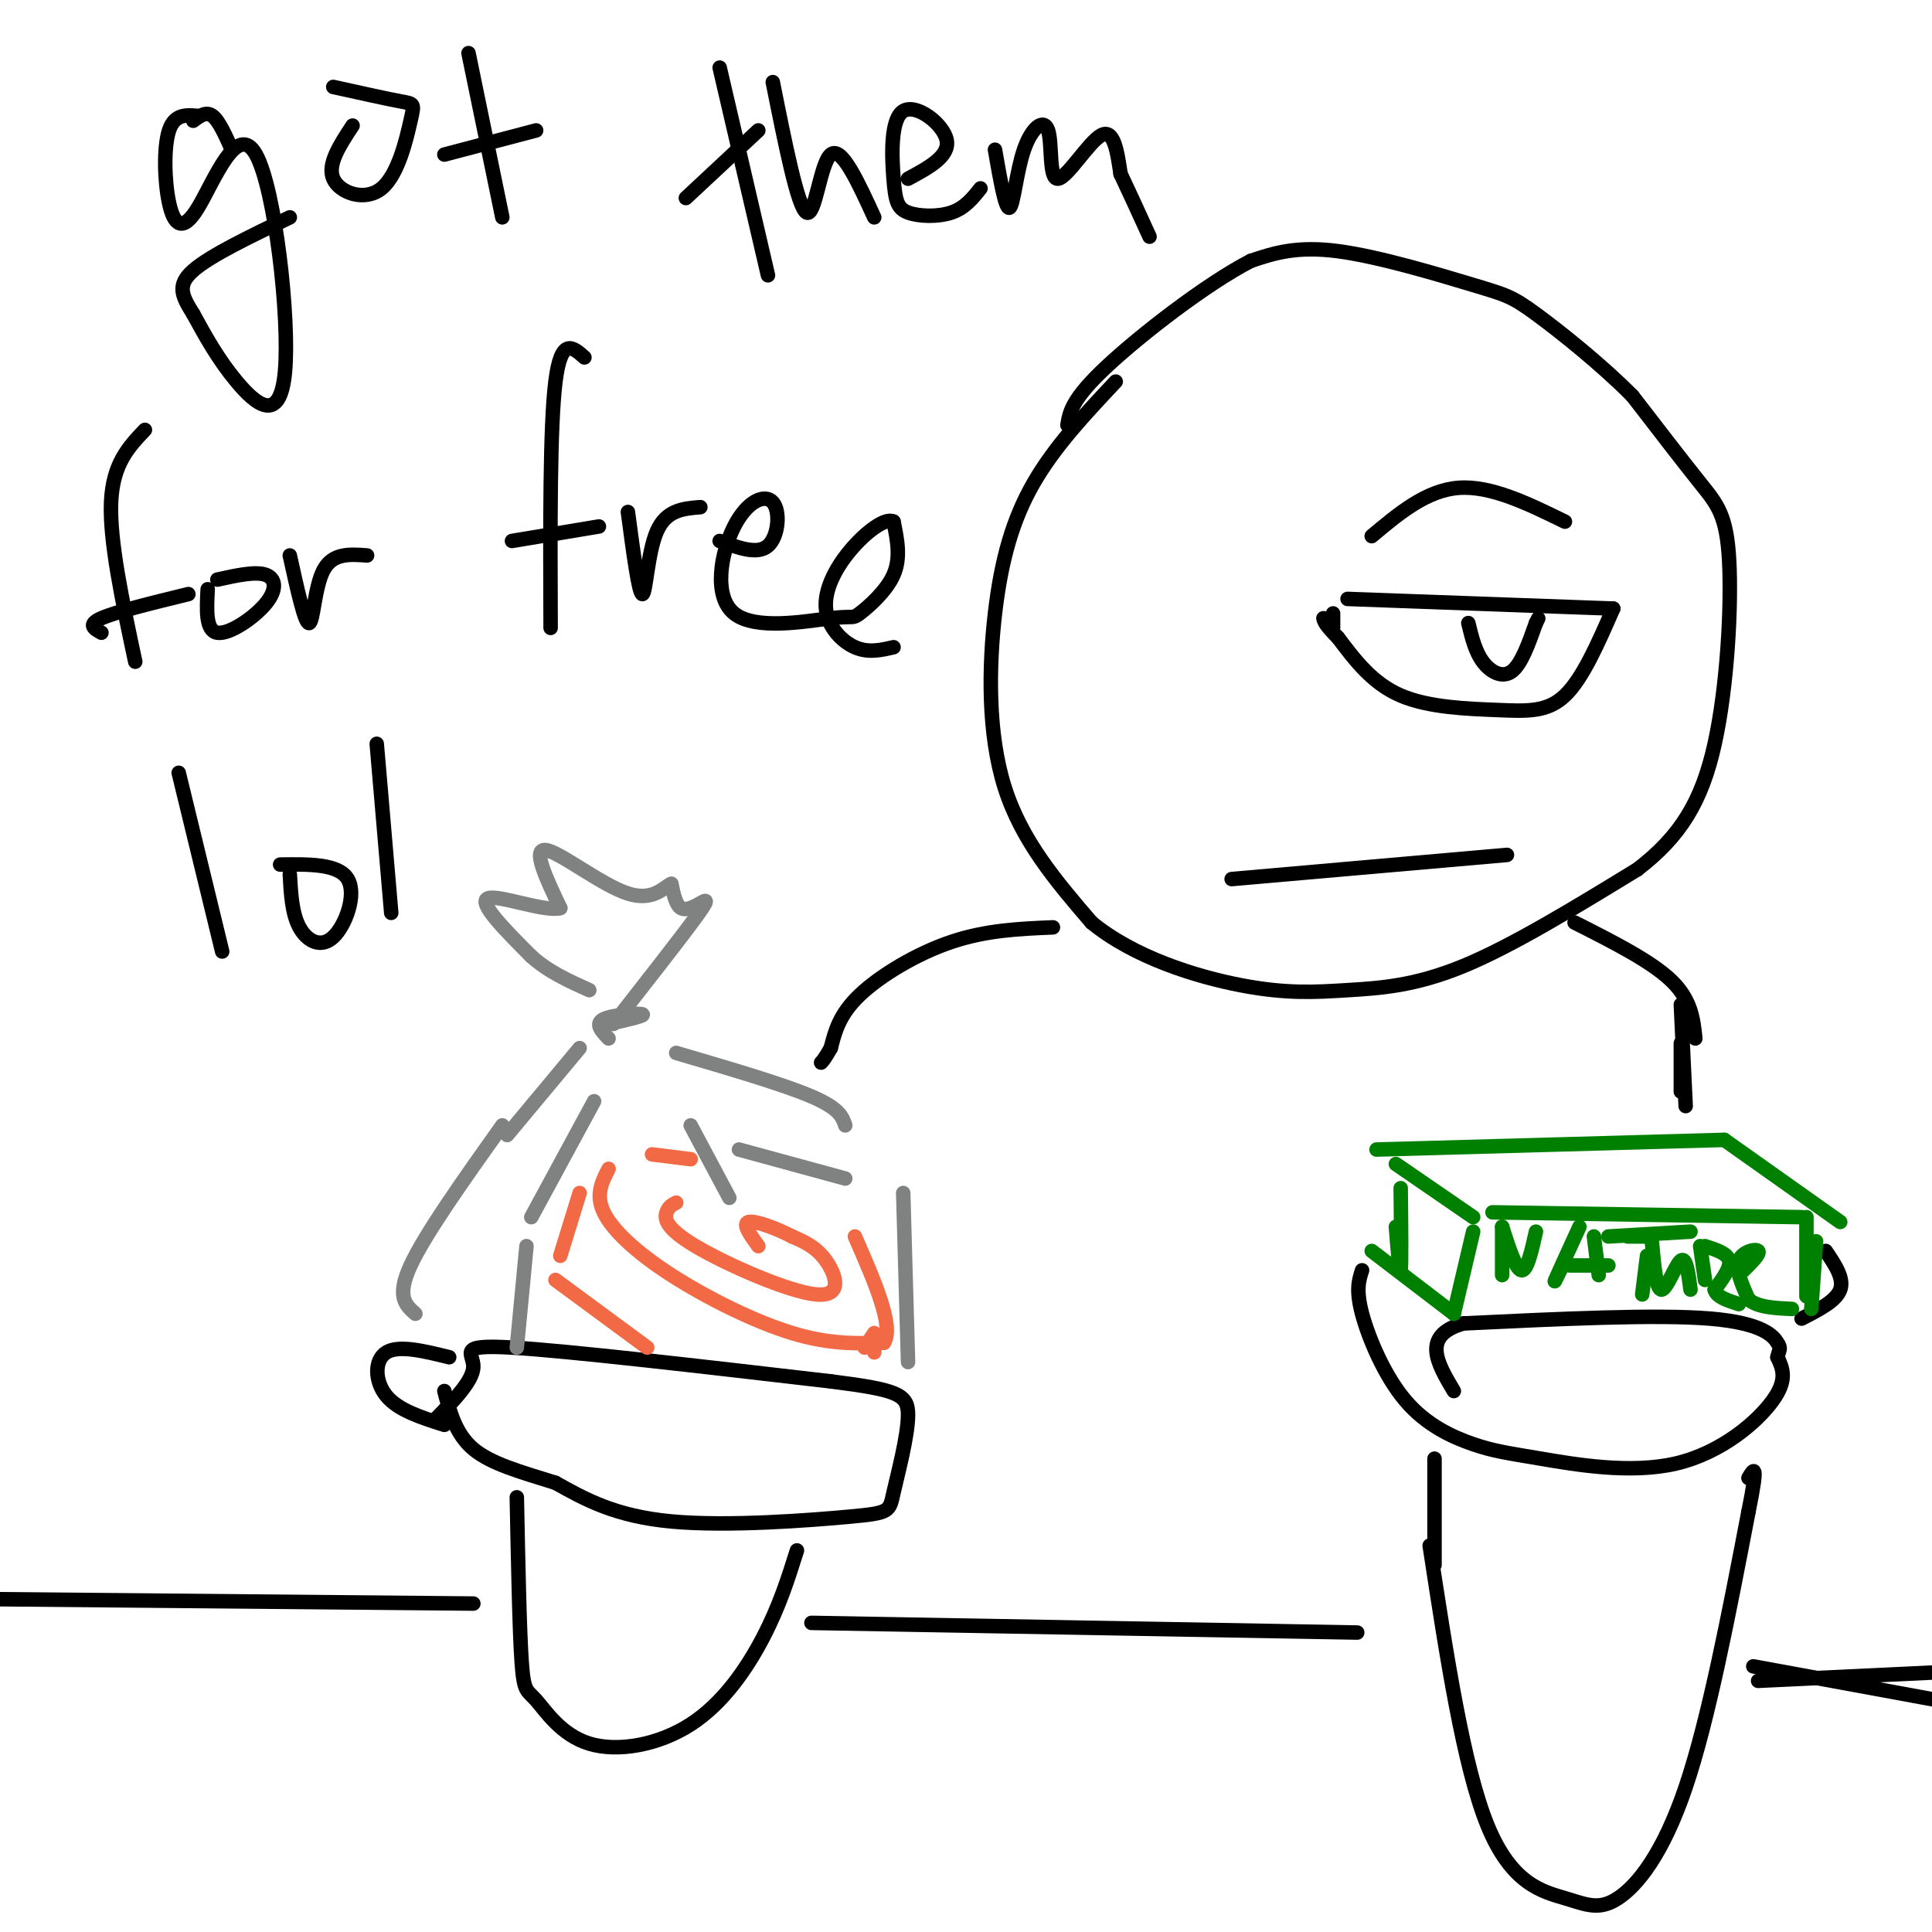 <svg viewBox='0 0 400 400' version='1.1' xmlns='http://www.w3.org/2000/svg' xmlns:xlink='http://www.w3.org/1999/xlink'><g fill='none' stroke='rgb(0,0,0)' stroke-width='3' stroke-linecap='round' stroke-linejoin='round'><path d='M231,79c-6.327,6.726 -12.655,13.452 -17,21c-4.345,7.548 -6.708,15.917 -8,27c-1.292,11.083 -1.512,24.881 2,36c3.512,11.119 10.756,19.560 18,28'/><path d='M226,191c8.740,7.199 21.590,11.198 31,13c9.410,1.802 15.380,1.408 22,1c6.620,-0.408 13.892,-0.831 24,-5c10.108,-4.169 23.054,-12.085 36,-20'/><path d='M339,180c8.960,-6.877 13.360,-14.070 16,-26c2.640,-11.930 3.518,-28.596 3,-38c-0.518,-9.404 -2.434,-11.544 -6,-16c-3.566,-4.456 -8.783,-11.228 -14,-18'/><path d='M338,82c-6.297,-6.389 -15.038,-13.362 -20,-17c-4.962,-3.638 -6.144,-3.941 -13,-6c-6.856,-2.059 -19.388,-5.874 -28,-7c-8.612,-1.126 -13.306,0.437 -18,2'/><path d='M259,54c-9.111,4.667 -22.889,15.333 -30,22c-7.111,6.667 -7.556,9.333 -8,12'/><path d='M279,124c0.000,0.000 55.000,2.000 55,2'/><path d='M334,126c-3.161,7.250 -6.321,14.500 -10,18c-3.679,3.500 -7.875,3.250 -14,3c-6.125,-0.250 -14.179,-0.500 -20,-3c-5.821,-2.500 -9.411,-7.250 -13,-12'/><path d='M277,132c-2.667,-2.667 -2.833,-3.333 -3,-4'/><path d='M276,127c0.000,0.000 0.000,3.000 0,3'/><path d='M304,129c0.711,2.933 1.422,5.867 3,8c1.578,2.133 4.022,3.467 6,2c1.978,-1.467 3.489,-5.733 5,-10'/><path d='M318,129c0.833,-1.667 0.417,-0.833 0,0'/><path d='M284,111c5.667,-4.750 11.333,-9.500 18,-10c6.667,-0.500 14.333,3.250 22,7'/><path d='M255,182c0.000,0.000 57.000,-5.000 57,-5'/><path d='M41,24c-2.434,-0.216 -4.867,-0.432 -6,3c-1.133,3.432 -0.965,10.511 0,15c0.965,4.489 2.725,6.388 6,1c3.275,-5.388 8.063,-18.063 12,-11c3.937,7.063 7.021,33.863 6,45c-1.021,11.137 -6.149,6.611 -10,2c-3.851,-4.611 -6.426,-9.305 -9,-14'/><path d='M40,65c-2.289,-3.689 -3.511,-5.911 0,-9c3.511,-3.089 11.756,-7.044 20,-11'/><path d='M48,31c-1.333,-3.000 -2.667,-6.000 -4,-7c-1.333,-1.000 -2.667,0.000 -4,1'/><path d='M73,26c-2.648,4.026 -5.295,8.051 -4,11c1.295,2.949 6.533,4.821 10,2c3.467,-2.821 5.164,-10.337 6,-14c0.836,-3.663 0.810,-3.475 -2,-4c-2.810,-0.525 -8.405,-1.762 -14,-3'/><path d='M97,11c0.000,0.000 7.000,34.000 7,34'/><path d='M92,32c0.000,0.000 19.000,-5.000 19,-5'/><path d='M149,14c0.000,0.000 10.000,43.000 10,43'/><path d='M142,41c0.000,0.000 15.000,-14.000 15,-14'/><path d='M160,17c2.600,13.022 5.200,26.044 7,27c1.800,0.956 2.800,-10.156 5,-12c2.200,-1.844 5.600,5.578 9,13'/><path d='M188,37c4.332,-2.332 8.664,-4.663 8,-8c-0.664,-3.337 -6.324,-7.679 -9,-6c-2.676,1.679 -2.367,9.378 -2,14c0.367,4.622 0.791,6.168 3,7c2.209,0.832 6.203,0.952 9,0c2.797,-0.952 4.399,-2.976 6,-5'/><path d='M206,31c1.081,6.206 2.162,12.411 3,12c0.838,-0.411 1.432,-7.439 3,-12c1.568,-4.561 4.111,-6.656 5,-4c0.889,2.656 0.124,10.061 2,10c1.876,-0.061 6.393,-7.589 9,-9c2.607,-1.411 3.303,3.294 4,8'/><path d='M232,36c1.667,3.500 3.833,8.250 6,13'/><path d='M30,89c-3.333,3.500 -6.667,7.000 -7,15c-0.333,8.000 2.333,20.500 5,33'/><path d='M21,131c-1.500,-0.833 -3.000,-1.667 0,-3c3.000,-1.333 10.500,-3.167 18,-5'/><path d='M43,122c-0.226,4.298 -0.452,8.595 2,9c2.452,0.405 7.583,-3.083 10,-6c2.417,-2.917 2.119,-5.262 0,-6c-2.119,-0.738 -6.060,0.131 -10,1'/><path d='M60,115c1.556,7.067 3.111,14.133 4,14c0.889,-0.133 1.111,-7.467 3,-11c1.889,-3.533 5.444,-3.267 9,-3'/><path d='M121,74c-2.417,-2.167 -4.833,-4.333 -6,5c-1.167,9.333 -1.083,30.167 -1,51'/><path d='M106,112c0.000,0.000 18.000,-3.000 18,-3'/><path d='M130,106c1.133,8.511 2.267,17.022 3,17c0.733,-0.022 1.067,-8.578 3,-13c1.933,-4.422 5.467,-4.711 9,-5'/><path d='M149,112c3.912,1.449 7.823,2.898 10,1c2.177,-1.898 2.619,-7.144 1,-9c-1.619,-1.856 -5.297,-0.323 -8,5c-2.703,5.323 -4.429,14.435 0,18c4.429,3.565 15.012,1.585 20,1c4.988,-0.585 4.381,0.227 6,-1c1.619,-1.227 5.462,-4.493 7,-8c1.538,-3.507 0.769,-7.253 0,-11'/><path d='M185,108c-1.665,-0.943 -5.828,2.201 -9,6c-3.172,3.799 -5.354,8.254 -5,12c0.354,3.746 3.244,6.785 6,8c2.756,1.215 5.378,0.608 8,0'/><path d='M37,160c0.000,0.000 9.000,37.000 9,37'/><path d='M60,181c0.226,4.083 0.452,8.167 2,11c1.548,2.833 4.417,4.417 7,2c2.583,-2.417 4.881,-8.833 3,-12c-1.881,-3.167 -7.940,-3.083 -14,-3'/><path d='M78,154c0.000,0.000 3.000,35.000 3,35'/><path d='M326,191c7.917,4.000 15.833,8.000 20,12c4.167,4.000 4.583,8.000 5,12'/><path d='M282,263c-0.659,2.023 -1.317,4.045 0,9c1.317,4.955 4.611,12.841 9,18c4.389,5.159 9.875,7.589 14,9c4.125,1.411 6.889,1.801 14,3c7.111,1.199 18.568,3.207 28,1c9.432,-2.207 16.838,-8.631 20,-13c3.162,-4.369 2.081,-6.685 1,-9'/><path d='M368,281c0.381,-1.762 0.833,-1.667 0,-3c-0.833,-1.333 -2.952,-4.095 -14,-5c-11.048,-0.905 -31.024,0.048 -51,1'/><path d='M303,274c-8.833,2.500 -5.417,8.250 -2,14'/><path d='M373,273c3.583,-1.833 7.167,-3.667 8,-6c0.833,-2.333 -1.083,-5.167 -3,-8'/><path d='M90,294c3.956,-4.044 7.911,-8.089 8,-11c0.089,-2.911 -3.689,-4.689 8,-4c11.689,0.689 38.844,3.844 66,7'/><path d='M172,286c14.008,1.768 16.027,2.686 16,7c-0.027,4.314 -2.100,12.022 -3,16c-0.900,3.978 -0.627,4.225 -9,5c-8.373,0.775 -25.392,2.079 -37,1c-11.608,-1.079 -17.804,-4.539 -24,-8'/><path d='M115,307c-7.244,-2.267 -13.356,-3.933 -17,-7c-3.644,-3.067 -4.822,-7.533 -6,-12'/><path d='M93,281c-5.222,-1.289 -10.444,-2.578 -13,-1c-2.556,1.578 -2.444,6.022 0,9c2.444,2.978 7.222,4.489 12,6'/></g>
<g fill='none' stroke='rgb(128,130,130)' stroke-width='3' stroke-linecap='round' stroke-linejoin='round'><path d='M86,272c-2.000,-1.750 -4.000,-3.500 -1,-10c3.000,-6.500 11.000,-17.750 19,-29'/><path d='M107,279c0.000,0.000 2.000,-21.000 2,-21'/><path d='M110,252c0.000,0.000 13.000,-24.000 13,-24'/><path d='M105,235c0.000,0.000 15.000,-18.000 15,-18'/><path d='M140,218c11.083,3.250 22.167,6.500 28,9c5.833,2.500 6.417,4.250 7,6'/><path d='M187,247c0.000,0.000 1.000,35.000 1,35'/><path d='M143,233c0.000,0.000 8.000,15.000 8,15'/><path d='M153,238c0.000,0.000 22.000,6.000 22,6'/><path d='M126,215c-1.467,-1.533 -2.933,-3.067 -1,-4c1.933,-0.933 7.267,-1.267 8,-1c0.733,0.267 -3.133,1.133 -7,2'/><path d='M127,212c6.964,-8.899 13.929,-17.798 17,-22c3.071,-4.202 2.250,-3.708 1,-3c-1.250,0.708 -2.929,1.631 -4,1c-1.071,-0.631 -1.536,-2.815 -2,-5'/><path d='M139,183c-1.298,0.357 -3.542,3.750 -9,2c-5.458,-1.750 -14.131,-8.643 -17,-9c-2.869,-0.357 0.065,5.821 3,12'/><path d='M116,188c-3.267,0.889 -12.933,-2.889 -15,-2c-2.067,0.889 3.467,6.444 9,12'/><path d='M110,198c3.500,3.167 7.750,5.083 12,7'/></g>
<g fill='none' stroke='rgb(242,105,70)' stroke-width='3' stroke-linecap='round' stroke-linejoin='round'><path d='M126,242c-1.375,2.679 -2.750,5.357 -1,9c1.750,3.643 6.625,8.250 14,13c7.375,4.750 17.250,9.643 25,12c7.750,2.357 13.375,2.179 19,2'/><path d='M183,278c2.167,-3.333 -1.917,-12.667 -6,-22'/><path d='M143,240c0.000,0.000 -8.000,-1.000 -8,-1'/><path d='M120,247c0.000,0.000 -4.000,13.000 -4,13'/><path d='M115,265c0.000,0.000 19.000,14.000 19,14'/><path d='M140,249c-0.794,0.404 -1.589,0.807 -2,2c-0.411,1.193 -0.440,3.175 6,7c6.440,3.825 19.349,9.491 25,10c5.651,0.509 4.043,-4.140 2,-7c-2.043,-2.860 -4.522,-3.930 -7,-5'/><path d='M164,256c-3.178,-1.667 -7.622,-3.333 -9,-3c-1.378,0.333 0.311,2.667 2,5'/><path d='M181,280c0.000,0.000 0.000,-2.000 0,-2'/><path d='M181,276c0.000,0.000 -2.000,3.000 -2,3'/></g>
<g fill='none' stroke='rgb(0,128,0)' stroke-width='3' stroke-linecap='round' stroke-linejoin='round'><path d='M290,246c0.083,7.833 0.167,15.667 0,17c-0.167,1.333 -0.583,-3.833 -1,-9'/><path d='M289,241c0.000,0.000 16.000,11.000 16,11'/><path d='M305,255c0.000,0.000 -4.000,17.000 -4,17'/><path d='M284,259c0.000,0.000 17.000,13.000 17,13'/><path d='M285,238c0.000,0.000 72.000,-2.000 72,-2'/><path d='M357,236c0.000,0.000 24.000,17.000 24,17'/><path d='M309,251c0.000,0.000 64.000,1.000 64,1'/><path d='M374,252c0.000,7.167 0.000,14.333 0,16c0.000,1.667 0.000,-2.167 0,-6'/><path d='M376,257c0.000,0.000 -1.000,14.000 -1,14'/><path d='M311,254c0.000,0.000 0.000,10.000 0,10'/><path d='M311,254c1.417,4.417 2.833,8.833 4,9c1.167,0.167 2.083,-3.917 3,-8'/><path d='M327,254c-2.250,4.917 -4.500,9.833 -5,11c-0.500,1.167 0.750,-1.417 2,-4'/><path d='M330,256c0.000,0.000 1.000,8.000 1,8'/><path d='M325,262c0.000,0.000 8.000,0.000 8,0'/><path d='M337,256c0.000,0.000 4.000,0.000 4,0'/><path d='M341,260c0.000,0.000 -1.000,8.000 -1,8'/><path d='M342,257c0.444,5.022 0.889,10.044 2,10c1.111,-0.044 2.889,-5.156 4,-6c1.111,-0.844 1.556,2.578 2,6'/><path d='M352,258c0.000,0.000 1.000,7.000 1,7'/><path d='M353,258c2.333,0.750 4.667,1.500 5,3c0.333,1.500 -1.333,3.750 -3,6'/><path d='M355,267c0.333,1.500 2.667,2.250 5,3'/><path d='M361,263c1.756,-1.733 3.511,-3.467 3,-4c-0.511,-0.533 -3.289,0.133 -4,2c-0.711,1.867 0.644,4.933 2,8'/><path d='M362,269c1.833,1.667 5.417,1.833 9,2'/><path d='M333,256c0.000,0.000 17.000,-1.000 17,-1'/></g>
<g fill='none' stroke='rgb(0,0,0)' stroke-width='3' stroke-linecap='round' stroke-linejoin='round'><path d='M218,192c-6.889,0.289 -13.778,0.578 -21,3c-7.222,2.422 -14.778,6.978 -19,11c-4.222,4.022 -5.111,7.511 -6,11'/><path d='M172,217c-1.333,2.333 -1.667,2.667 -2,3'/><path d='M296,320c3.502,22.907 7.005,45.815 12,58c4.995,12.185 11.483,13.648 16,15c4.517,1.352 7.062,2.595 11,0c3.938,-2.595 9.268,-9.027 14,-23c4.732,-13.973 8.866,-35.486 13,-57'/><path d='M362,313c2.167,-10.667 1.083,-8.833 0,-7'/><path d='M297,302c0.000,0.000 0.000,22.000 0,22'/><path d='M107,310c0.275,13.739 0.550,27.478 1,34c0.450,6.522 1.074,5.828 3,8c1.926,2.172 5.156,7.211 11,9c5.844,1.789 14.304,0.328 21,-4c6.696,-4.328 11.627,-11.522 15,-18c3.373,-6.478 5.186,-12.239 7,-18'/><path d='M168,336c0.000,0.000 113.000,2.000 113,2'/><path d='M363,345c0.000,0.000 49.000,9.000 49,9'/><path d='M98,332c0.000,0.000 -109.000,-1.000 -109,-1'/><path d='M348,216c0.000,0.000 0.000,10.000 0,10'/><path d='M348,208c0.000,0.000 1.000,21.000 1,21'/><path d='M364,348c0.000,0.000 42.000,-2.000 42,-2'/></g>
</svg>